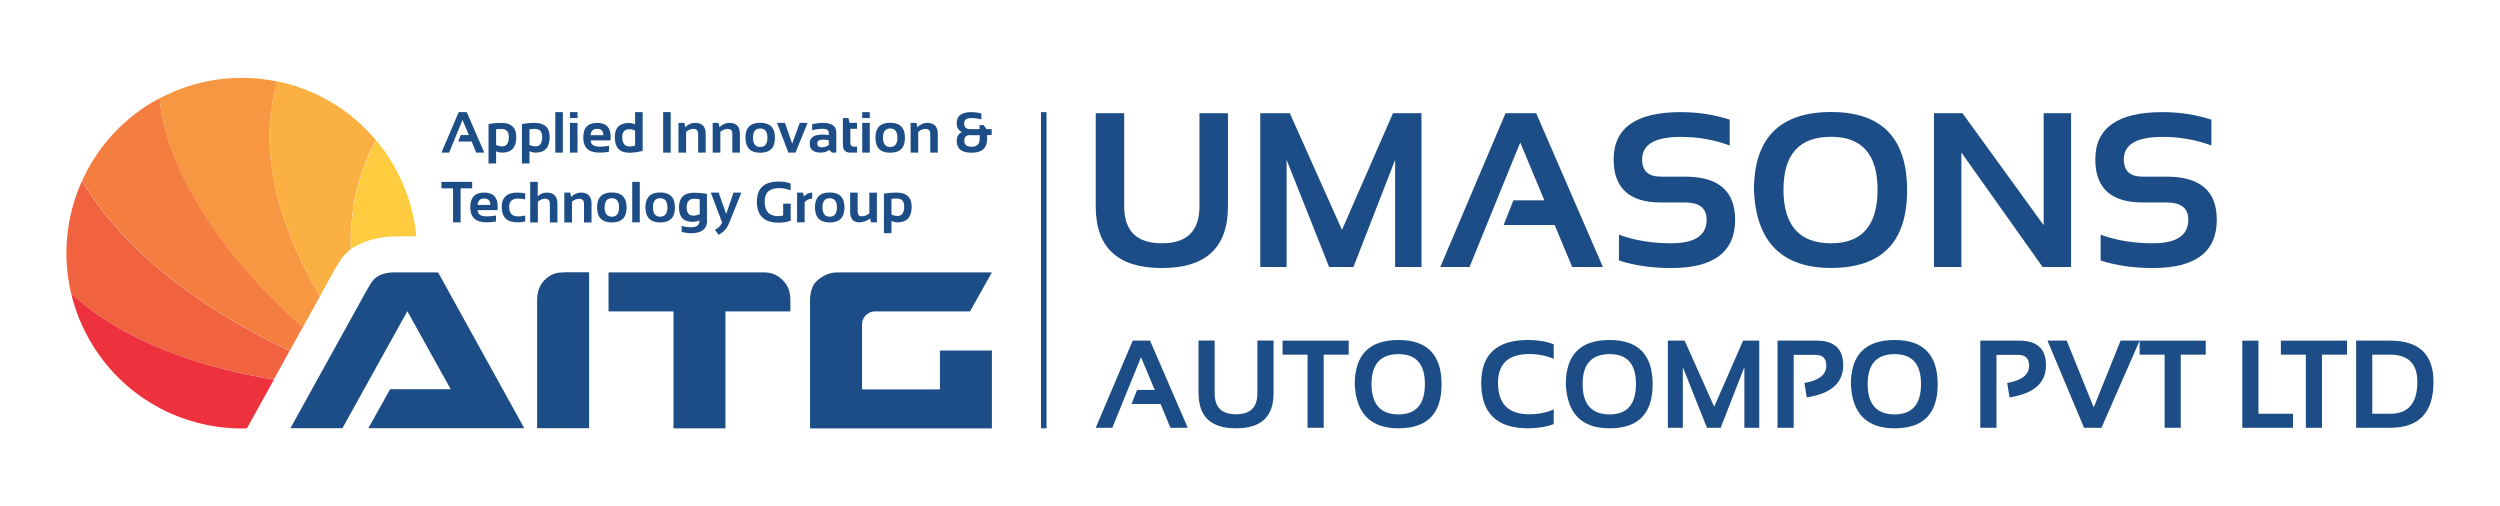 <?xml version="1.0" encoding="UTF-8"?>
<!DOCTYPE svg PUBLIC "-//W3C//DTD SVG 1.1//EN" "http://www.w3.org/Graphics/SVG/1.1/DTD/svg11.dtd">
<!-- Creator: CorelDRAW 2021 (64-Bit) -->
<svg xmlns="http://www.w3.org/2000/svg" xml:space="preserve" width="1.447in" height="0.293in" version="1.1" style="shape-rendering:geometricPrecision; text-rendering:geometricPrecision; image-rendering:optimizeQuality; fill-rule:evenodd; clip-rule:evenodd"
viewBox="0 0 234.89 47.63"
 xmlns:xlink="http://www.w3.org/1999/xlink"
 xmlns:xodm="http://www.corel.com/coreldraw/odm/2003">
 <defs>
  <style type="text/css">
   <![CDATA[
    .fil0 {fill:white}
    .fil1 {fill:#FFCC3F;fill-rule:nonzero}
    .fil2 {fill:#FBB141;fill-rule:nonzero}
    .fil3 {fill:#F79741;fill-rule:nonzero}
    .fil4 {fill:#F47E40;fill-rule:nonzero}
    .fil5 {fill:#F1623F;fill-rule:nonzero}
    .fil6 {fill:#ED323E;fill-rule:nonzero}
    .fil7 {fill:#1C4D86;fill-rule:nonzero}
   ]]>
  </style>
 </defs>
 <g id="Layer_x0020_1">
  <g id="_2342131021136">
   <rect class="fil0" x="0" y="-0" width="234.89" height="47.63"/>
   <g>
    <path class="fil1" d="M32.85 23.45c0.93,-0.69 2.45,-1.22 4.48,-1.22l0.16 0 1.52 -0c-0.23,-2.43 -1.01,-4.85 -2.38,-7.08 -0.42,-0.69 -0.89,-1.33 -1.39,-1.93 -1.89,3.39 -2.47,6.94 -2.38,10.23z"/>
    <path class="fil2" d="M29.94 27.87l1.19 -2.16 0.1 -0.18c0.33,-0.58 0.63,-1.09 1.02,-1.55 0.16,-0.18 0.36,-0.36 0.59,-0.54 -0.09,-3.29 0.49,-6.84 2.38,-10.23 -2.44,-2.92 -5.74,-4.82 -9.29,-5.56 -2.15,7.2 0.72,14.66 4.01,20.2z"/>
    <path class="fil3" d="M28.32 30.8l1.62 -2.93c-3.29,-5.55 -6.15,-13 -4.01,-20.2 -3.66,-0.76 -7.58,-0.28 -11.09,1.59 0.69,7.12 6.43,15.38 13.48,21.55z"/>
    <path class="fil4" d="M27.09 33.01l1.23 -2.22c-7.05,-6.17 -12.79,-14.43 -13.48,-21.55 -0.31,0.17 -0.61,0.34 -0.91,0.52 -2.91,1.8 -5.07,4.36 -6.38,7.26 4.66,7.73 13,12.9 19.55,15.98z"/>
    <path class="fil5" d="M27.09 33.01c-6.54,-3.08 -14.89,-8.25 -19.55,-15.98 -1.47,3.28 -1.86,7 -1.02,10.57 5.17,4.81 12.8,7.06 19.07,8.11l1.5 -2.71z"/>
    <path class="fil6" d="M25.6 35.72c-6.27,-1.05 -13.89,-3.31 -19.07,-8.11 0.4,1.68 1.06,3.32 2.02,4.87 3.2,5.19 8.82,7.99 14.51,7.83l2.54 -4.58z"/>
    <path class="fil7" d="M57.09 25.63l6.11 0 4.89 0 3.24 0c0.62,0 1.36,-0.06 2.15,0.73 0.69,0.69 0.72,1.46 0.72,1.9l0 1.04 -6.11 0 0 11 -4.89 0 0 -11 -6.11 0 0 -3.67z"/>
    <path class="fil7" d="M52.89 25.63c-0.83,0 -1.3,0.21 -1.83,0.73 -0.68,0.68 -0.69,1.65 -0.69,1.92l0 12.01 4.89 0 0 -14.67 -2.37 0z"/>
    <path class="fil7" d="M41.04 25.63l-3.93 0c-0.27,0 -1.48,-0.06 -2.17,0.74 -0.22,0.26 -0.51,0.79 -0.71,1.14l-0.31 0.56c0,0 -6.76,12.22 -6.76,12.22l4.89 0 6.11 -11.01 4.08 7.34 -5.7 0 -2.05 3.67 14.67 0 -8.11 -14.67z"/>
    <polygon class="fil7" points="42.09,14.36 41.37,14.36 42.99,10.55 43.75,10.55 45.4,14.36 44.64,14.36 44.21,13.32 42.94,13.32 43.18,12.71 43.95,12.71 43.35,11.28 "/>
    <path class="fil7" d="M45.8 11.68c0.37,-0.08 0.76,-0.12 1.18,-0.12 0.95,0 1.43,0.44 1.43,1.33 0,0.98 -0.44,1.47 -1.33,1.47 -0.19,0 -0.38,-0.04 -0.57,-0.13l0 1.15 -0.71 0 0 -3.7zm0.71 1.95c0.18,0.1 0.37,0.14 0.57,0.14 0.42,0 0.63,-0.3 0.63,-0.89 0,-0.5 -0.23,-0.75 -0.7,-0.75 -0.2,0 -0.37,0.01 -0.5,0.04l0 1.46z"/>
    <path class="fil7" d="M48.94 11.68c0.37,-0.08 0.77,-0.12 1.18,-0.12 0.95,0 1.43,0.44 1.43,1.33 0,0.98 -0.44,1.47 -1.33,1.47 -0.19,0 -0.38,-0.04 -0.57,-0.13l0 1.15 -0.71 0 0 -3.7zm0.71 1.95c0.18,0.1 0.37,0.14 0.57,0.14 0.42,0 0.63,-0.3 0.63,-0.89 0,-0.5 -0.23,-0.75 -0.7,-0.75 -0.2,0 -0.37,0.01 -0.5,0.04l0 1.46z"/>
    <polygon class="fil7" points="52.08,14.36 52.79,14.36 52.79,10.55 52.08,10.55 "/>
    <path class="fil7" d="M53.46 11.11l0.71 0 0 -0.56 -0.71 0 0 0.56zm0 3.25l0.71 0 0 -2.8 -0.71 0 0 2.8z"/>
    <path class="fil7" d="M56.01 11.56c0.85,0 1.28,0.43 1.28,1.3 0,0.12 -0.01,0.23 -0.02,0.35l-1.86 0c0,0.39 0.29,0.59 0.87,0.59 0.28,0 0.57,-0.03 0.85,-0.08l0 0.56c-0.25,0.05 -0.55,0.08 -0.9,0.08 -1.02,0 -1.52,-0.48 -1.52,-1.43 0,-0.91 0.44,-1.37 1.31,-1.37zm-0.61 1.16l1.2 0 0 -0.02c0,-0.39 -0.2,-0.58 -0.59,-0.58 -0.37,0 -0.58,0.2 -0.61,0.6z"/>
    <path class="fil7" d="M60.3 14.2c-0.43,0.11 -0.85,0.17 -1.26,0.17 -0.91,0 -1.36,-0.49 -1.36,-1.46 0,-0.9 0.44,-1.34 1.33,-1.34 0.19,0 0.38,0.04 0.58,0.13l0 -1.15 0.71 0 0 3.65zm-0.71 -1.9c-0.15,-0.1 -0.33,-0.14 -0.55,-0.14 -0.44,0 -0.66,0.25 -0.66,0.74 0,0.59 0.23,0.88 0.69,0.88 0.18,0 0.36,-0.03 0.52,-0.08l0 -1.4z"/>
    <polygon class="fil7" points="62.23,14.36 62.94,14.36 62.94,10.55 62.23,10.55 "/>
    <path class="fil7" d="M63.67 14.36l0 -2.8 0.55 0 0.09 0.41c0.27,-0.27 0.57,-0.41 0.92,-0.41 0.66,0 1,0.34 1,1.03l0 1.77 -0.71 0 0 -1.77c0,-0.31 -0.15,-0.46 -0.46,-0.46 -0.23,0 -0.45,0.09 -0.67,0.28l0 1.95 -0.71 0z"/>
    <path class="fil7" d="M66.89 14.36l0 -2.8 0.55 0 0.09 0.41c0.27,-0.27 0.57,-0.41 0.92,-0.41 0.66,0 1,0.34 1,1.03l0 1.77 -0.71 0 0 -1.77c0,-0.31 -0.15,-0.46 -0.46,-0.46 -0.23,0 -0.45,0.09 -0.67,0.28l0 1.95 -0.71 0z"/>
    <path class="fil7" d="M69.97 12.96c0,-0.94 0.46,-1.41 1.39,-1.41 0.92,0 1.39,0.47 1.39,1.41 0,0.94 -0.46,1.41 -1.39,1.41 -0.92,0 -1.38,-0.47 -1.39,-1.41zm1.39 0.87c0.45,0 0.68,-0.29 0.68,-0.88 0,-0.57 -0.23,-0.86 -0.68,-0.86 -0.45,0 -0.68,0.29 -0.68,0.86 0,0.58 0.23,0.88 0.68,0.88z"/>
    <polygon class="fil7" points="72.94,11.56 73.69,11.56 74.37,13.52 75.08,11.56 75.82,11.56 74.68,14.36 74.01,14.36 "/>
    <path class="fil7" d="M76.02 13.49c0,-0.56 0.41,-0.83 1.22,-0.83 0.19,0 0.38,0.02 0.57,0.05l0 -0.21c0,-0.25 -0.18,-0.38 -0.54,-0.38 -0.31,0 -0.64,0.04 -1.02,0.13l0 -0.56c0.37,-0.09 0.71,-0.13 1.02,-0.13 0.83,0 1.25,0.31 1.25,0.92l0 1.88 -0.41 0 -0.25 -0.25c-0.24,0.17 -0.51,0.25 -0.81,0.25 -0.68,0 -1.03,-0.29 -1.03,-0.87zm1.22 -0.35c-0.34,0 -0.51,0.12 -0.51,0.35 0,0.25 0.14,0.37 0.43,0.37 0.24,0 0.45,-0.07 0.65,-0.22l0 -0.45c-0.18,-0.03 -0.37,-0.05 -0.57,-0.05z"/>
    <path class="fil7" d="M79.14 11.11l0.52 0 0.11 0.45 0.7 0 0 0.56 -0.63 0 0 1.29c0,0.26 0.11,0.39 0.34,0.39l0.29 0 0 0.56 -0.63 0c-0.47,0 -0.7,-0.25 -0.7,-0.75l0 -2.5z"/>
    <path class="fil7" d="M80.96 11.11l0.71 0 0 -0.56 -0.71 0 0 0.56zm0 3.25l0.71 0 0 -2.8 -0.71 0 0 2.8z"/>
    <path class="fil7" d="M82.2 12.96c0,-0.94 0.46,-1.41 1.39,-1.41 0.92,0 1.39,0.47 1.39,1.41 0,0.94 -0.46,1.41 -1.39,1.41 -0.92,0 -1.38,-0.47 -1.39,-1.41zm1.39 0.87c0.45,0 0.68,-0.29 0.68,-0.88 0,-0.57 -0.23,-0.86 -0.68,-0.86 -0.45,0 -0.68,0.29 -0.68,0.86 0,0.58 0.23,0.88 0.68,0.88z"/>
    <path class="fil7" d="M85.51 14.36l0 -2.8 0.55 0 0.09 0.41c0.27,-0.27 0.57,-0.41 0.92,-0.41 0.66,0 1,0.34 1,1.03l0 1.77 -0.71 0 0 -1.77c0,-0.31 -0.15,-0.46 -0.46,-0.46 -0.23,0 -0.45,0.09 -0.67,0.28l0 1.95 -0.71 0z"/>
    <path class="fil7" d="M89.85 11.6c0,-0.7 0.45,-1.05 1.36,-1.05 0.33,0 0.65,0.04 0.96,0.13l0 0.56c-0.31,-0.09 -0.62,-0.13 -0.93,-0.13 -0.46,0 -0.69,0.16 -0.69,0.48 0,0.37 0.18,0.56 0.55,0.56l0.9 0 0 -0.38 0.38 0 0.27 0.38 0.49 0 0 0.56 -0.43 0 0 0.35c0,0.88 -0.49,1.31 -1.46,1.31 -0.93,0 -1.4,-0.37 -1.4,-1.11 0,-0.4 0.16,-0.68 0.49,-0.83 -0.32,-0.15 -0.49,-0.43 -0.49,-0.82zm1.26 1.11c-0.37,0 -0.55,0.18 -0.55,0.54 0,0.37 0.23,0.56 0.7,0.56 0.5,0 0.75,-0.25 0.75,-0.75l0 -0.34 -0.9 0z"/>
    <polygon class="fil7" points="44.26,17.11 44.26,17.72 43.17,17.72 43.17,20.92 42.46,20.92 42.46,17.72 41.37,17.72 41.37,17.11 "/>
    <path class="fil7" d="M45.38 18.12c0.85,0 1.28,0.43 1.28,1.3 0,0.12 -0.01,0.23 -0.02,0.35l-1.86 0c0,0.4 0.29,0.59 0.87,0.59 0.28,0 0.56,-0.03 0.85,-0.08l0 0.56c-0.25,0.05 -0.55,0.08 -0.9,0.08 -1.02,0 -1.52,-0.48 -1.52,-1.43 0,-0.91 0.44,-1.37 1.31,-1.37zm-0.61 1.16l1.2 0 0 -0.02c0,-0.39 -0.2,-0.58 -0.59,-0.58 -0.37,0 -0.58,0.2 -0.61,0.6z"/>
    <path class="fil7" d="M49.25 20.84c-0.23,0.05 -0.47,0.08 -0.72,0.08 -1,0 -1.49,-0.48 -1.49,-1.45 0,-0.9 0.5,-1.35 1.49,-1.35 0.25,0 0.49,0.03 0.72,0.08l0 0.56c-0.23,-0.05 -0.45,-0.08 -0.67,-0.08 -0.56,0 -0.84,0.26 -0.84,0.79 0,0.6 0.28,0.89 0.84,0.89 0.21,0 0.44,-0.03 0.67,-0.08l0 0.56z"/>
    <path class="fil7" d="M49.72 20.92l0 -3.81 0.71 0 0 1.37c0.22,-0.24 0.5,-0.36 0.85,-0.36 0.66,0 1,0.35 1,1.04l0 1.77 -0.71 0 0 -1.77c0,-0.31 -0.15,-0.46 -0.46,-0.46 -0.23,0 -0.45,0.09 -0.67,0.27l0 1.96 -0.71 0z"/>
    <path class="fil7" d="M52.93 20.92l0 -2.8 0.55 0 0.09 0.41c0.27,-0.27 0.57,-0.41 0.92,-0.41 0.66,0 1,0.35 1,1.04l0 1.77 -0.71 0 0 -1.77c0,-0.31 -0.15,-0.46 -0.46,-0.46 -0.23,0 -0.45,0.09 -0.67,0.27l0 1.96 -0.71 0z"/>
    <path class="fil7" d="M56.01 19.52c0,-0.94 0.46,-1.41 1.39,-1.41 0.92,0 1.39,0.47 1.39,1.41 0,0.94 -0.46,1.41 -1.39,1.41 -0.92,0 -1.38,-0.47 -1.39,-1.41zm1.39 0.87c0.45,0 0.68,-0.29 0.68,-0.88 0,-0.57 -0.23,-0.86 -0.68,-0.86 -0.45,0 -0.68,0.29 -0.68,0.86 0,0.58 0.23,0.88 0.68,0.88z"/>
    <polygon class="fil7" points="59.32,20.92 60.03,20.92 60.03,17.11 59.32,17.11 "/>
    <path class="fil7" d="M60.56 19.52c0,-0.94 0.46,-1.41 1.39,-1.41 0.92,0 1.39,0.47 1.39,1.41 0,0.94 -0.46,1.41 -1.39,1.41 -0.92,0 -1.38,-0.47 -1.39,-1.41zm1.39 0.87c0.45,0 0.68,-0.29 0.68,-0.88 0,-0.57 -0.23,-0.86 -0.68,-0.86 -0.45,0 -0.68,0.29 -0.68,0.86 0,0.58 0.23,0.88 0.68,0.88z"/>
    <path class="fil7" d="M66.37 20.71c0,0.82 -0.49,1.23 -1.48,1.23 -0.34,0 -0.65,-0.04 -0.92,-0.13l0 -0.56c0.27,0.09 0.58,0.13 0.92,0.13 0.51,0 0.76,-0.21 0.76,-0.64 -0.21,0.09 -0.44,0.13 -0.68,0.13 -0.83,0 -1.25,-0.45 -1.25,-1.36 0,-0.92 0.48,-1.38 1.45,-1.38 0.33,0 0.72,0.04 1.18,0.11l0 2.47zm-0.71 -1.95c-0.12,-0.04 -0.28,-0.06 -0.49,-0.06 -0.49,0 -0.73,0.27 -0.73,0.81 0,0.52 0.21,0.78 0.63,0.78 0.2,0 0.4,-0.05 0.6,-0.14l0 -1.38z"/>
    <path class="fil7" d="M66.7 18.12l0.75 0 0.71 2.02 0.69 -2.02 0.74 0 -1.16 2.88c-0.21,0.51 -0.54,0.87 -0.99,1.09l-0.34 -0.48c0.31,-0.14 0.54,-0.36 0.68,-0.67l-1.07 -2.82z"/>
    <path class="fil7" d="M74.23 20.75c-0.31,0.14 -0.69,0.2 -1.16,0.2 -1.35,0 -2.02,-0.66 -2.02,-1.99 0,-1.25 0.69,-1.88 2.05,-1.88 0.42,0 0.79,0.06 1.12,0.19l0 0.64c-0.33,-0.14 -0.69,-0.21 -1.07,-0.21 -0.92,0 -1.37,0.42 -1.37,1.27 0,0.92 0.43,1.37 1.3,1.37 0.13,0 0.27,-0.02 0.44,-0.07l0 -1.11 0.71 0 0 1.58z"/>
    <path class="fil7" d="M74.83 20.92l0 -2.8 0.55 0 0.09 0.36c0.25,-0.24 0.5,-0.36 0.78,-0.36l0 0.57c-0.26,0 -0.5,0.11 -0.71,0.33l0 1.9 -0.71 0z"/>
    <path class="fil7" d="M76.51 19.52c0,-0.94 0.46,-1.41 1.39,-1.41 0.92,0 1.39,0.47 1.39,1.41 0,0.94 -0.46,1.41 -1.39,1.41 -0.92,0 -1.38,-0.47 -1.39,-1.41zm1.39 0.87c0.45,0 0.68,-0.29 0.68,-0.88 0,-0.57 -0.23,-0.86 -0.68,-0.86 -0.45,0 -0.68,0.29 -0.68,0.86 0,0.58 0.23,0.88 0.68,0.88z"/>
    <path class="fil7" d="M82.34 18.12l0 2.8 -0.55 0 -0.09 -0.36c-0.32,0.24 -0.66,0.36 -1.02,0.36 -0.57,0 -0.86,-0.34 -0.86,-1.02l0 -1.78 0.71 0 0 1.77c0,0.31 0.13,0.46 0.4,0.46 0.23,0 0.46,-0.09 0.7,-0.27l0 -1.95 0.71 0z"/>
    <path class="fil7" d="M83 18.23c0.37,-0.08 0.76,-0.11 1.18,-0.11 0.95,0 1.43,0.44 1.43,1.33 0,0.98 -0.44,1.47 -1.33,1.47 -0.19,0 -0.38,-0.04 -0.57,-0.13l0 1.15 -0.71 0 0 -3.7zm0.71 1.95c0.18,0.1 0.37,0.14 0.57,0.14 0.42,0 0.63,-0.3 0.63,-0.89 0,-0.5 -0.23,-0.75 -0.7,-0.75 -0.2,0 -0.37,0.01 -0.5,0.04l0 1.46z"/>
    <polygon class="fil7" points="97.78,40.3 98.3,40.3 98.3,10.55 97.78,10.55 "/>
    <path class="fil7" d="M102.93 19.43l0 -8.78 2.68 0 0 8.78c0,2.31 1.18,3.46 3.54,3.46 2.36,0 3.54,-1.15 3.54,-3.46l0 -8.78 2.68 0 0 8.78c0,3.86 -2.07,5.79 -6.22,5.79 -4.15,0 -6.22,-1.93 -6.22,-5.79z"/>
    <polygon class="fil7" points="118.41,25.12 118.41,10.65 121.19,10.65 126.1,21.63 130.9,10.65 133.58,10.65 133.58,25.12 131.1,25.12 131.1,15.04 127.18,25.12 124.89,25.12 120.89,15.04 120.89,25.12 "/>
    <polygon class="fil7" points="138.1,25.12 135.35,25.12 141.49,10.65 144.37,10.65 150.65,25.12 147.76,25.12 146.11,21.17 141.31,21.17 142.23,18.85 145.14,18.85 142.87,13.41 "/>
    <path class="fil7" d="M152.16 24.51l0 -2.43c1.45,0.54 3.09,0.81 4.92,0.81 2.22,0 3.33,-0.74 3.33,-2.22 0,-1.08 -0.68,-1.62 -2.04,-1.62l-2.27 0c-2.96,0 -4.44,-1.35 -4.44,-4.05 0,-2.97 2.11,-4.45 6.32,-4.45 1.62,0 3.15,0.24 4.6,0.71l0 2.43c-1.45,-0.54 -2.99,-0.81 -4.6,-0.81 -2.43,0 -3.64,0.71 -3.64,2.12 0,1.08 0.59,1.62 1.76,1.62l2.27 0c3.15,0 4.72,1.35 4.72,4.05 0,3.03 -2,4.55 -6.01,4.55 -1.83,0 -3.47,-0.24 -4.92,-0.71z"/>
    <path class="fil7" d="M164.86 17.9c0,-4.9 2.42,-7.36 7.26,-7.36 4.77,0 7.15,2.45 7.15,7.36 0,4.88 -2.38,7.31 -7.15,7.31 -4.63,0 -7.05,-2.44 -7.26,-7.31zm7.26 4.99c2.91,0 4.37,-1.68 4.37,-5.05 0,-3.31 -1.46,-4.97 -4.37,-4.97 -2.99,0 -4.48,1.65 -4.48,4.97 0,3.36 1.49,5.05 4.48,5.05z"/>
    <polygon class="fil7" points="181.8,25.12 181.8,10.65 184.48,10.65 192.12,21.19 192.12,10.65 194.7,10.65 194.7,25.12 192.02,25.12 184.38,14.35 184.38,25.12 "/>
    <path class="fil7" d="M197.48 24.51l0 -2.43c1.45,0.54 3.09,0.81 4.92,0.81 2.22,0 3.33,-0.74 3.33,-2.22 0,-1.08 -0.68,-1.62 -2.04,-1.62l-2.27 0c-2.96,0 -4.44,-1.35 -4.44,-4.05 0,-2.97 2.11,-4.45 6.32,-4.45 1.62,0 3.15,0.24 4.6,0.71l0 2.43c-1.45,-0.54 -2.98,-0.81 -4.6,-0.81 -2.43,0 -3.64,0.71 -3.64,2.12 0,1.08 0.59,1.62 1.76,1.62l2.27 0c3.15,0 4.72,1.35 4.72,4.05 0,3.03 -2,4.55 -6.01,4.55 -1.83,0 -3.47,-0.24 -4.92,-0.71z"/>
    <polygon class="fil7" points="104.49,40.25 102.93,40.25 106.41,32.05 108.04,32.05 111.59,40.25 109.96,40.25 109.03,38.01 106.3,38.01 106.82,36.69 108.48,36.69 107.19,33.61 "/>
    <path class="fil7" d="M112.6 37.02l0 -4.98 1.52 0 0 4.98c0,1.31 0.67,1.96 2.01,1.96 1.34,0 2.01,-0.65 2.01,-1.96l0 -4.98 1.52 0 0 4.98c0,2.19 -1.17,3.28 -3.53,3.28 -2.35,0 -3.52,-1.09 -3.52,-3.28z"/>
    <polygon class="fil7" points="126.73,32.05 126.73,33.37 124.38,33.37 124.38,40.25 122.86,40.25 122.86,33.37 120.51,33.37 120.51,32.05 "/>
    <path class="fil7" d="M127.3 36.16c0,-2.78 1.37,-4.17 4.12,-4.17 2.7,0 4.05,1.39 4.05,4.17 0,2.76 -1.35,4.14 -4.05,4.14 -2.62,0 -3.99,-1.38 -4.12,-4.14zm4.12 2.83c1.65,0 2.48,-0.95 2.48,-2.86 0,-1.88 -0.83,-2.81 -2.48,-2.81 -1.69,0 -2.54,0.94 -2.54,2.81 0,1.91 0.85,2.86 2.54,2.86z"/>
    <path class="fil7" d="M146.02 39.9c-0.71,0.27 -1.51,0.4 -2.41,0.4 -2.94,0 -4.41,-1.42 -4.41,-4.27 0,-2.69 1.47,-4.04 4.41,-4.04 0.9,0 1.7,0.13 2.41,0.4l0 1.38c-0.71,-0.31 -1.47,-0.46 -2.29,-0.46 -1.97,0 -2.95,0.91 -2.95,2.72 0,1.97 0.98,2.95 2.95,2.95 0.82,0 1.59,-0.15 2.29,-0.46l0 1.38z"/>
    <path class="fil7" d="M147.16 36.16c0,-2.78 1.37,-4.17 4.12,-4.17 2.7,0 4.05,1.39 4.05,4.17 0,2.76 -1.35,4.14 -4.05,4.14 -2.62,0 -3.99,-1.38 -4.12,-4.14zm4.12 2.83c1.65,0 2.48,-0.95 2.48,-2.86 0,-1.88 -0.82,-2.81 -2.48,-2.81 -1.69,0 -2.54,0.94 -2.54,2.81 0,1.91 0.85,2.86 2.54,2.86z"/>
    <polygon class="fil7" points="156.76,40.25 156.76,32.05 158.34,32.05 161.12,38.27 163.84,32.05 165.36,32.05 165.36,40.25 163.96,40.25 163.96,34.54 161.73,40.25 160.44,40.25 158.17,34.54 158.17,40.25 "/>
    <path class="fil7" d="M167.08 40.25l0 -8.2 3.67 0c1.67,0 2.51,0.77 2.51,2.31 0,1.67 -1.14,2.68 -3.43,3.03l-0.22 -1.35c1.38,-0.25 2.06,-0.79 2.06,-1.63 0,-0.68 -0.34,-1.02 -1.02,-1.02l-2.05 0 0 6.86 -1.52 0z"/>
    <path class="fil7" d="M173.98 36.16c0,-2.78 1.37,-4.17 4.12,-4.17 2.7,0 4.05,1.39 4.05,4.17 0,2.76 -1.35,4.14 -4.05,4.14 -2.62,0 -3.99,-1.38 -4.12,-4.14zm4.12 2.83c1.65,0 2.48,-0.95 2.48,-2.86 0,-1.88 -0.83,-2.81 -2.48,-2.81 -1.69,0 -2.54,0.94 -2.54,2.81 0,1.91 0.85,2.86 2.54,2.86z"/>
    <path class="fil7" d="M186.16 40.25l0 -8.2 3.67 0c1.67,0 2.51,0.77 2.51,2.31 0,1.67 -1.14,2.68 -3.43,3.03l-0.22 -1.35c1.38,-0.25 2.06,-0.79 2.06,-1.63 0,-0.68 -0.34,-1.02 -1.02,-1.02l-2.05 0 0 6.86 -1.52 0z"/>
    <polygon class="fil7" points="201.15,32.05 197.56,40.25 195.92,40.25 192.48,32.05 194.29,32.05 196.83,38.33 199.36,32.05 "/>
    <polygon class="fil7" points="207.37,32.05 207.37,33.37 205.02,33.37 205.02,40.25 203.5,40.25 203.5,33.37 201.15,33.37 201.15,32.05 "/>
    <polygon class="fil7" points="212.33,32.05 212.33,38.93 215.58,38.93 215.58,40.25 210.81,40.25 210.81,32.05 "/>
    <polygon class="fil7" points="220.66,32.05 220.66,33.37 218.31,33.37 218.31,40.25 216.79,40.25 216.79,33.37 214.44,33.37 214.44,32.05 "/>
    <path class="fil7" d="M221.52 40.25l0 -8.2 3.21 0c2.71,0 4.07,1.29 4.07,3.88 0,2.88 -1.36,4.32 -4.07,4.32l-3.21 0zm3.21 -1.32c1.7,0 2.55,-1 2.55,-3 0,-1.7 -0.85,-2.56 -2.55,-2.56l-1.69 0 0 5.56 1.69 0z"/>
    <path class="fil7" d="M88.27 32.97l0 3.67 -7.33 0 0 -6.09c0,0 -0.03,-0.48 0.34,-0.87 0.41,-0.41 0.88,-0.38 0.88,-0.38l8.94 0 2.06 -3.67 -14.47 0c-0.7,0 -1.29,0.18 -1.97,0.77 -0.77,0.66 -0.67,2.04 -0.67,2.04l0 11.87 2.81 0 2.08 0 7.33 0 2.44 0 2.45 0 0 -7.33 -4.89 0z"/>
   </g>
  </g>
 </g>
</svg>
